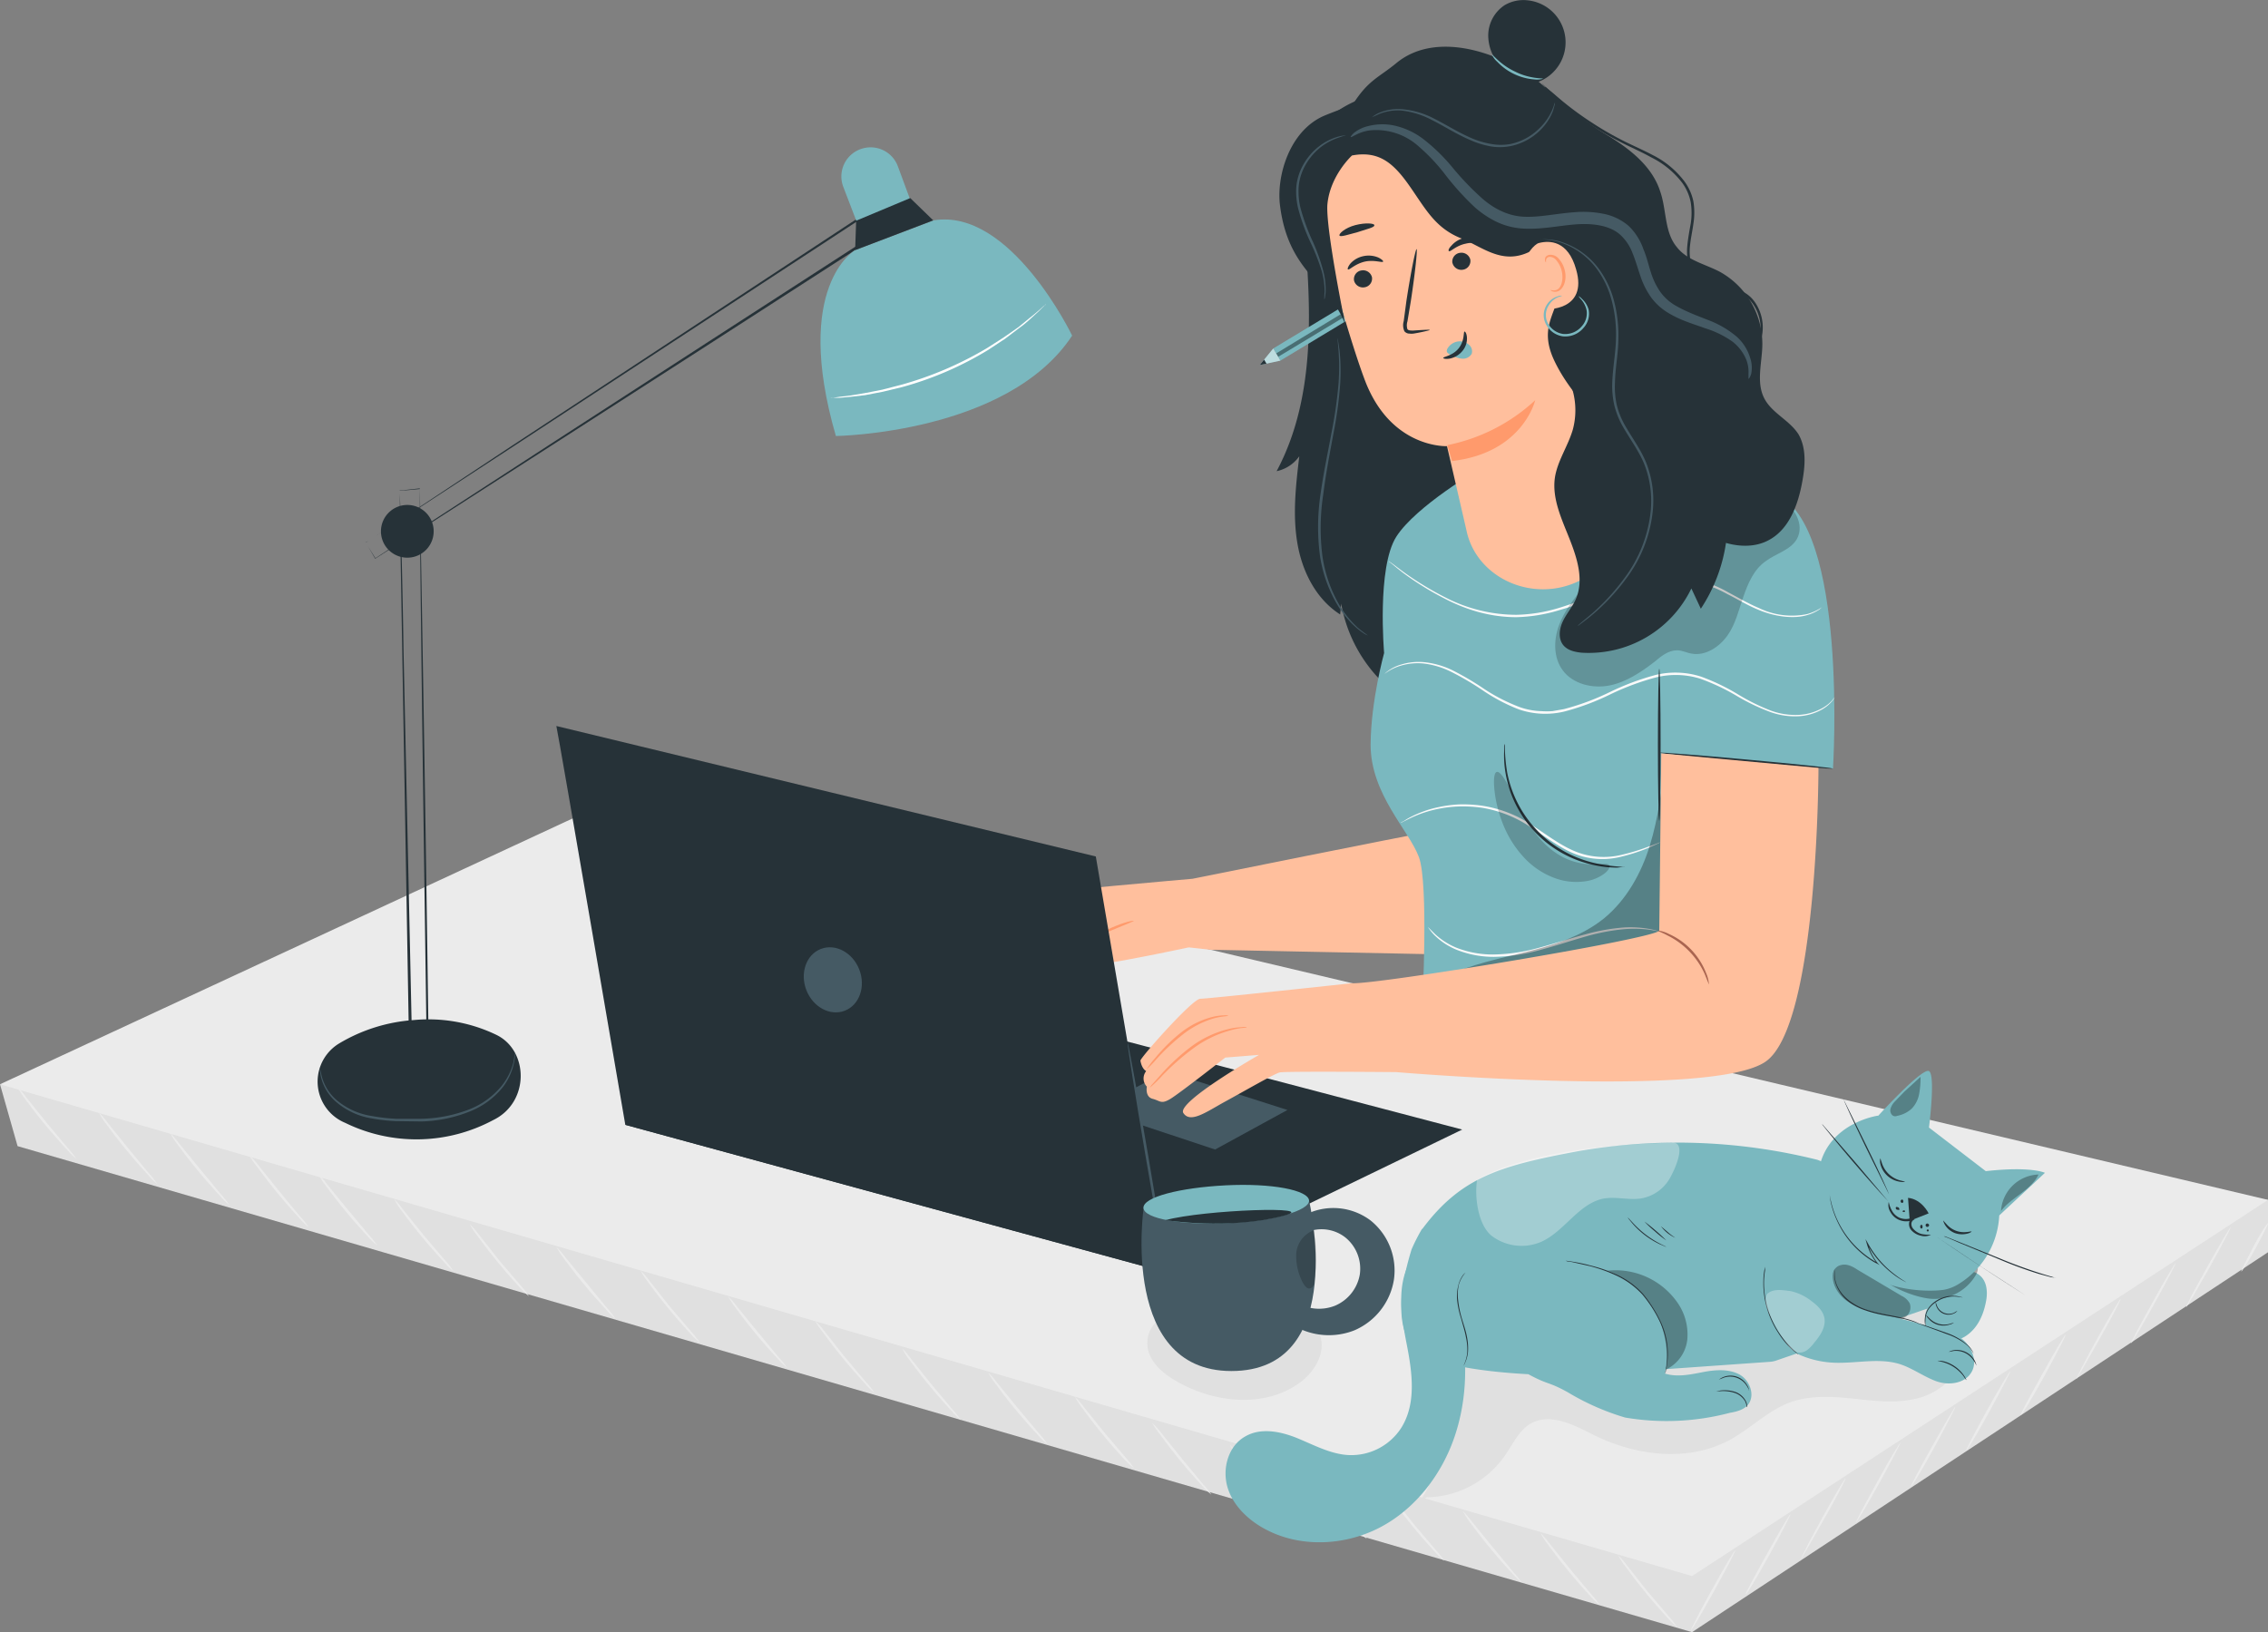 <svg xmlns="http://www.w3.org/2000/svg" width="671" height="482.9"><rect width="100%" height="100%" fill="#808080" stroke="none"/><defs><style>.a{fill:#e0e0e0}.b{fill:#ebebeb}.c{fill:#263238}.d{fill:#7ab8bf}.e{fill:#455a64}.f{fill:#fff}.g{opacity:.3}.h{fill:#ffbf9d}.i{fill:#ff9a6c}.j{fill:#fafafa}.k{opacity:.2}.l{opacity:.4}</style></defs><g><g><g><path class="a" d="M0 320.8l5.2 18.3 495.4 143.8L671 370.5V355z"/></g><path class="b" d="M177.7 238.3L671 355 500.6 466.3 0 320.8z"/><g><path class="b" d="M513.4 458.6c.2.1-2.6 5.5-6.2 12s-6.7 11.8-6.9 11.7 2.6-5.5 6.2-12 6.7-11.8 7-11.7z"/></g><g><path class="b" d="M529.7 448c.2.1-2.6 5.5-6.2 12s-6.7 11.8-7 11.7 2.7-5.5 6.3-12 6.7-11.8 6.9-11.7z"/></g><g><path class="b" d="M546 437.4c.2.1-2.6 5.5-6.3 12s-6.7 11.8-6.8 11.7 2.6-5.5 6.2-12 6.7-11.8 6.9-11.7z"/></g><g><path class="b" d="M562.3 426.8c.1 0-2.7 5.5-6.3 12s-6.7 11.7-6.9 11.6 2.7-5.4 6.3-12 6.7-11.7 6.9-11.6z"/></g><g><path class="b" d="M578.5 416.2c.2 0-2.6 5.4-6.2 12s-6.7 11.7-6.9 11.6 2.6-5.4 6.3-12 6.7-11.7 6.8-11.6z"/></g><g><path class="b" d="M594.8 405.6c.2 0-2.6 5.4-6.2 12s-6.7 11.7-6.9 11.6 2.6-5.5 6.2-12 6.7-11.7 7-11.6z"/></g><g><path class="b" d="M611.1 395c.2 0-2.6 5.4-6.2 12s-6.7 11.7-7 11.6 2.7-5.5 6.3-12 6.7-11.8 6.9-11.7z"/></g><g><path class="b" d="M627.4 384.3c.2.1-2.6 5.5-6.3 12s-6.7 11.8-6.8 11.7 2.6-5.5 6.2-12 6.7-11.8 6.9-11.7z"/></g><g><path class="b" d="M643.7 373.7c.1.1-2.7 5.5-6.3 12s-6.7 11.8-6.9 11.7 2.7-5.5 6.3-12 6.7-11.8 6.9-11.7z"/></g><g><path class="b" d="M660 363c.1.2-2.7 5.6-6.3 12s-6.7 11.8-6.9 11.7 2.6-5.4 6.3-12 6.7-11.7 6.8-11.6z"/></g><g><path class="b" d="M671 362c.2 0-1.5 3.3-3.6 7.2s-4.1 7-4.3 7 1.5-3.4 3.6-7.4 4.1-7 4.3-6.9z"/></g><g><path class="b" d="M496.2 481.4a20.8 20.8 0 01-2.9-2.8 161.4 161.4 0 01-12.3-15 20.8 20.8 0 01-2.3-3.5 24 24 0 012.7 3.1l6 7.6 6.3 7.4a24 24 0 012.5 3.2z"/></g><g><path class="b" d="M473.3 474.9a20.9 20.9 0 01-3-2.9 160.9 160.9 0 01-12.3-15 20.9 20.9 0 01-2.2-3.4 24 24 0 012.6 3l6.1 7.6 6.3 7.5a24 24 0 012.5 3.2z"/></g><g><path class="b" d="M450.3 468.3a20.7 20.7 0 01-2.9-2.8 161.4 161.4 0 01-12.4-15 21 21 0 01-2.2-3.4 24 24 0 012.6 3l6.2 7.6 6.2 7.5a24 24 0 012.5 3.1z"/></g><g><path class="b" d="M427.3 461.8a21 21 0 01-2.9-2.8 160.8 160.8 0 01-12.3-15 20.7 20.7 0 01-2.3-3.4 24.1 24.1 0 012.7 3l6 7.6 6.3 7.4a24 24 0 012.5 3.2z"/></g><g><path class="b" d="M404.4 455.3a20.8 20.8 0 01-3-2.8 161.4 161.4 0 01-12.3-15 20.8 20.8 0 01-2.2-3.5 24 24 0 012.6 3.1l6.1 7.6 6.3 7.4a24.1 24.1 0 012.5 3.2z"/></g><g><path class="b" d="M381.4 448.8a20.8 20.8 0 01-2.9-2.9 160.3 160.3 0 01-12.4-15 20.8 20.8 0 01-2.2-3.4 24 24 0 012.6 3l6.2 7.6 6.2 7.5a24.1 24.1 0 012.5 3.2z"/></g><g><path class="b" d="M358.4 442.2a20.9 20.9 0 01-2.9-2.8 160.6 160.6 0 01-12.3-15 21 21 0 01-2.3-3.4 23.8 23.8 0 012.7 3l6.1 7.6 6.2 7.5a24 24 0 012.5 3.1z"/></g><g><path class="b" d="M335.5 434.4a20.9 20.9 0 01-3-2.8 160.9 160.9 0 01-12.3-15 20.7 20.7 0 01-2.2-3.4 24.2 24.2 0 012.6 3l6.1 7.6 6.3 7.4a24 24 0 012.5 3.2z"/></g><g><path class="b" d="M309.9 427.3a20.9 20.9 0 01-2.9-2.8 160.9 160.9 0 01-12.4-15 21 21 0 01-2.2-3.4 24 24 0 012.6 3l6.2 7.6 6.2 7.4a23.9 23.9 0 012.5 3.2z"/></g><g><path class="b" d="M284.3 420.2a20.6 20.6 0 01-2.8-2.8 161.4 161.4 0 01-12.4-15 20.8 20.8 0 01-2.2-3.5 24 24 0 012.6 3.1l6.1 7.6 6.2 7.4a24.2 24.2 0 012.5 3.2z"/></g><g><path class="b" d="M258.6 412a20.8 20.8 0 01-2.9-2.9 160.8 160.8 0 01-12.3-15 20.8 20.8 0 01-2.3-3.4 24.2 24.2 0 012.7 3l6 7.6 6.3 7.5a24.3 24.3 0 012.5 3.1z"/></g><g><path class="b" d="M232.9 404.7a21 21 0 01-2.9-2.8 161.4 161.4 0 01-12.4-15 20.8 20.8 0 01-2.2-3.4 24.1 24.1 0 012.6 3l6.2 7.6 6.2 7.5a23.9 23.9 0 012.5 3.1z"/></g><g><path class="b" d="M207 397.2a20.9 20.9 0 01-2.9-2.8 160.9 160.9 0 01-12.3-15 20.9 20.9 0 01-2.3-3.5 24 24 0 012.7 3.1l6 7.6 6.3 7.4a24 24 0 012.5 3.2z"/></g><g><path class="b" d="M182 390.2a20.8 20.8 0 01-2.8-2.9 160.8 160.8 0 01-12.4-15 20.8 20.8 0 01-2.2-3.4 24 24 0 012.6 3 13569.2 13569.2 0 0012.4 15.1 24 24 0 012.5 3.2z"/></g><g><path class="b" d="M156.5 383.5a20.8 20.8 0 01-2.9-2.8 160.3 160.3 0 01-12.3-15 20.7 20.7 0 01-2.3-3.5 24.1 24.1 0 012.7 3.1l6 7.6 6.3 7.4a24.2 24.2 0 012.5 3.2z"/></g><g><path class="b" d="M134 376a20.8 20.8 0 01-2.8-2.8 160.8 160.8 0 01-12.4-15 20.8 20.8 0 01-2.2-3.5 24.1 24.1 0 012.6 3.1l6.1 7.6 6.3 7.4a24 24 0 012.5 3.2z"/></g><g><path class="b" d="M111.6 368.5a20.7 20.7 0 01-2.9-2.8 160.8 160.8 0 01-12.4-15 20.8 20.8 0 01-2.2-3.5 24 24 0 012.6 3.1l6.2 7.6 6.2 7.4a24 24 0 012.5 3.2z"/></g><g><path class="b" d="M91.2 363a20.9 20.9 0 01-2.9-2.9 161.4 161.4 0 01-12.3-15 21 21 0 01-2.3-3.4 23.8 23.8 0 012.7 3l6.1 7.6 6.2 7.5a24 24 0 012.5 3.1z"/></g><g><path class="b" d="M67.9 356.6a20.7 20.7 0 01-2.9-2.9 161.4 161.4 0 01-12.4-15 20.8 20.8 0 01-2.2-3.4 24.2 24.2 0 012.6 3l6.2 7.6 6.2 7.5a24 24 0 012.5 3.2z"/></g><g><path class="b" d="M46.6 350.4a20.9 20.9 0 01-2.8-2.8 161.4 161.4 0 01-12.4-15.1 20.7 20.7 0 01-2.2-3.4 24 24 0 012.6 3l6.1 7.6 6.2 7.5a24 24 0 012.5 3.2z"/></g><g><path class="b" d="M22.6 342.9a20.9 20.9 0 01-2.8-2.8 160.9 160.9 0 01-12.4-15 20.8 20.8 0 01-2.2-3.5 24 24 0 012.6 3.1l6.1 7.6 6.2 7.4a24 24 0 012.5 3.2z"/></g></g><g><g><path class="c" d="M102.1 332.2a13.2 13.2 0 01-1.9-23.4 49.6 49.6 0 0122.2-7 46.2 46.2 0 0124.5 4.4c9.6 4.7 9.8 20-1 25.2a48 48 0 01-43.8.8z"/></g><g><path class="c" d="M118.2 145h1.4l4.5-.5h.1a31880.1 31880.1 0 012.6 163.2v.3h-.3l-5 .5h-.5v-.4L119 192.5l-.6-34.8-.1-9.4V146v-.8.8a2750.5 2750.5 0 011.1 46.8l2.5 115.4-.4-.4 5-.4-.3.4v-.5c-1.1-78.4-2-144.4-2-162.6l-4.5.4h-1.4z"/></g><g><path class="c" d="M108.3 160.5l.7-.5 2.3-1.5 8.6-5.7 32-21.2 106.7-70.2.3-.2.2.3 3.2 5.2.4.6.2.3-.3.2C188.9 115.4 127 155 111 165.3l-2.1-3.6-.7-1.2.7 1.2 2.2 3.5h-.1c15.8-10.5 77.4-50.4 151-98v.5l-.4-.6-3.2-5.2.5.1-106.6 69.8-32.2 21-8.8 5.7-2.3 1.5-.8.5z"/></g><g><path class="c" d="M128.3 156.9a7.8 7.8 0 11-8-7.5 7.8 7.8 0 018 7.5z"/></g><g><path class="d" d="M253 74s-18.6 10.5-5.7 55c0 0 50.8-.7 69.9-29.7 0 0-18.2-37.9-41-34.1z"/></g><g><path class="d" d="M253.6 66l-4.1-10.7a8.6 8.6 0 015.8-11.4 8.6 8.6 0 0110.3 5.2L270 61z"/></g><g><path class="c" d="M253 74l.3-8.7 16-6.7 6.8 6.6z"/></g><g><path class="e" d="M152.4 311.3a3 3 0 010 .8 15.3 15.3 0 01-.3 2.2 18 18 0 01-3.3 7.3 23.6 23.6 0 01-9.7 7.2 41.3 41.3 0 01-14.4 3l-7.6-.1a51.4 51.4 0 01-7.1-.8 21.2 21.2 0 01-10.9-5.2 14 14 0 01-4.1-6.9 10.4 10.4 0 01-.3-2.2 3.1 3.1 0 010-.8 22.3 22.3 0 00.6 3 14.1 14.1 0 004.2 6.6 21 21 0 0010.6 4.8 52.3 52.3 0 007 .8h7.6a41.6 41.6 0 0014.2-2.8 23.6 23.6 0 009.5-6.9 18.6 18.6 0 003.5-7l.5-3z"/></g><g><path class="f" d="M309.3 90a2.7 2.7 0 01-.5.6l-1.5 1.5-2.4 2.2c-1 .9-2 1.8-3.3 2.7l-4.2 3.2-5 3.3a98.8 98.8 0 01-25.4 11l-5.8 1.4-5.2 1-4.3.5-3.3.3h-2a2.7 2.7 0 01-.7 0 2.7 2.7 0 01.7 0l2-.3 3.3-.4 4.2-.7 5.1-1 5.8-1.5A104.3 104.3 0 00292 103l5-3.2 4.3-3 3.3-2.7a55.5 55.5 0 004.1-3.5 2.8 2.8 0 01.6-.4z"/></g></g><g><g><path class="a" d="M422.1 443a28.7 28.7 0 0023.1-12.3c2.4-3.4 4.2-7.6 7.8-9.6 6-3.2 13 .7 19 3.7 12.4 6 27.6 7.8 39.8 1.2 6.2-3.4 11.4-8.8 18.1-11.2 6.1-2.1 12.8-1.6 19.3-.9s13 1.4 19.2-.5 11.9-7.2 12-13.7c.2-6-4.5-11.2-10-13.6s-11.6-2.5-17.6-2.2c-33.3 1.6-66 12-99.3 10.6-6.5-.3-13.6-.9-19 2.6-7.2 4.6-8.8 14.3-9 22.8s-.2 17.9-5.7 24.4"/></g><g><path class="d" d="M420.7 363.6a54.8 54.8 0 00-3.1 6.1c-1.3 4.4-6.1 20 0 28.3 7 9.2 46 9 49 8.9h.5l56.7-4a7 7 0 001.8-.4l48.6-16.7a6.9 6.9 0 003-2.1 7 7 0 00-.9-9.8L540 344.4a6.9 6.9 0 00-2.5-1.3 171 171 0 00-70.6-2.5c-23 4.3-34.6 7.6-46.1 23z"/></g><g><path class="d" d="M572.3 384.7a6.7 6.7 0 00-1.7 9.1c2.2 3.3 7.3 3.8 10.8 1.6s5.3-6 6.1-10c.6-2.7.5-6-1.6-7.9-1.4-1.3-3.4-1.7-5.3-2a126.5 126.5 0 00-16.4-1"/></g><g class="g"><path d="M554.8 376c3.8 1.4 11.8 4 15.9 4s8.2-1 10.8-4.2a6.6 6.6 0 011.4-1.5 1.6 1.6 0 011.9 0c.6.7.3 1.7 0 2.5a14.3 14.3 0 01-12.2 7.5c-5 .2-15.3-3.9-17.8-8.2"/></g><g><path class="d" d="M555.5 330.1s-23 3.3-16.6 28.3 31.7 23.9 36.2 23.2a12.4 12.4 0 004.2-1.6 25.2 25.2 0 0012.1-19.2l.1-1.2L605 347s-3.9-2-17.5-.5l-16.8-12.9s2-15.6 0-16.7-15 13.2-15 13.2z"/></g><g><path class="d" d="M417.2 373.2c-4.1 7.3-2.6 16.4-1 24.6s2.9 17.4-1.6 24.6a17.6 17.6 0 01-15.7 8.1c-5.3-.3-10.2-3-15.1-5s-10.8-3.2-15.4-.5c-5 2.8-6.8 9.4-5.3 14.8s6 9.8 11 12.5c10.4 5.7 23.7 5.1 34.2-.4s18.3-15.7 22.1-27 3.9-23.6 1.3-35.2"/></g><g><path class="c" d="M564.5 354.4l.5 6.8 5.6-2.2s-2-4.2-6.1-4.6z"/></g><g class="g"><path d="M492.2 405.5a11.2 11.2 0 007-9.2A16.5 16.5 0 00496 385a22.3 22.3 0 00-24.2-8.3c-1.6.5-3.4 1.4-3.8 3.1a4 4 0 001.4 3.7 15.2 15.2 0 003.6 2 33.2 33.2 0 0117.5 22.3"/></g><g><path class="d" d="M461.6 374.6a27 27 0 0131 31.8c3.6 1.1 7.4.3 11-.4s7.6-1.1 10.9.6 5 6.6 2.4 9.3c-1.3 1.3-3.3 1.8-5.1 2.1a73.2 73.2 0 01-31 1.4 73 73 0 01-17-7.5c-6-3.3-5.5-2-11.6-5.3"/></g><g class="g"><path d="M559.7 389.8l-5.6-1.3a27.8 27.8 0 01-7.5-2.6 9.4 9.4 0 01-4.8-6.2c-.4-2.2.7-4.9 2.8-5.4 1.8-.5 3.5.4 5 1.4l13 7.7a5.4 5.4 0 012.4 2.2 3.5 3.5 0 01-1.2 4 7 7 0 01-4.2 1.1"/></g><g><path class="d" d="M518.7 382.7a21 21 0 008.5 15.2 28.6 28.6 0 0017 5.3c6 0 12.1-1.4 17.9.4 3.7 1.2 6.9 3.6 10.6 5s8.5.8 10.5-2.5c1.9-3 .4-7.2-2.3-9.6s-6.3-3.3-9.8-4.1l-15.8-4c-3.3-.8-6.6-1.7-9.3-3.8s-4.5-5.6-3.5-8.8"/></g><g><path class="c" d="M571.3 365.3a4 4 0 01-3 .3 5.3 5.3 0 01-2.8-1.6 2.7 2.7 0 01-.7-2 2.1 2.1 0 011.3-1.9l.3.7-.5.2a5.5 5.5 0 01-4.1-.1 5.2 5.2 0 01-2.5-2.3 3.8 3.8 0 01-.5-3 8.4 8.4 0 001 2.7 4.8 4.8 0 002.2 2 5 5 0 003.7 0l.4-.1.3.6a1.4 1.4 0 00-.9 1.3 2.1 2.1 0 00.5 1.4 5 5 0 002.5 1.6 11.9 11.9 0 002.8.2z"/></g><g><path class="c" d="M583.3 364.4s-.4.4-1.3.6a6.4 6.4 0 01-3.7-.2 6 6 0 01-2.8-2.3c-.5-.8-.6-1.4-.6-1.4l1 1.1a6.9 6.9 0 002.7 1.9c2.5 1 4.7 0 4.7.3z"/></g><g><path class="c" d="M539.2 332.7L549 344l9.7 11.5a435.4 435.4 0 01-19.6-22.8z"/></g><g><path class="c" d="M545.4 325.2l6.9 14c3.8 7.7 6.7 14.2 6.6 14.2l-6.9-14c-3.8-7.8-6.7-14.2-6.6-14.2z"/></g><g><path class="c" d="M516.8 416.3a6.2 6.2 0 00-.5-1.7 5.7 5.7 0 00-3.1-2.5 11 11 0 00-4.2-.5 16.2 16.2 0 01-1.7.1 1.5 1.5 0 01.4 0l1.3-.3a10.1 10.1 0 014.3.4 5.6 5.6 0 013.2 2.7 3.7 3.7 0 01.4 1.3 1.2 1.2 0 010 .5z"/></g><g><path class="c" d="M517.5 411.4s-.2-.6-.8-1.5a5.8 5.8 0 00-6.7-2.3l-1.5.6.3-.2a4.9 4.9 0 011.1-.6 5.7 5.7 0 017 2.4 5 5 0 01.5 1.1 1.1 1.1 0 010 .5z"/></g><g><path class="c" d="M433.6 376.5a9.3 9.3 0 00-2 3.6 13.2 13.2 0 00-.2 4.6 29.3 29.3 0 001.1 5.4c.6 2 1.2 3.7 1.5 5.4a16.7 16.7 0 01.3 4.6 10.1 10.1 0 01-.8 3 5.4 5.4 0 01-.5 1l.4-1a10.9 10.9 0 00.7-3 17.2 17.2 0 00-.4-4.5c-.3-1.7-.9-3.5-1.4-5.4a28.3 28.3 0 01-1.2-5.5 13 13 0 01.4-4.6 8.6 8.6 0 011.3-2.8 4.9 4.9 0 01.8-.8z"/></g><g><path class="c" d="M522.2 374.8a1.1 1.1 0 010 .3v.8a24 24 0 00-.3 3.1 27.2 27.2 0 00.3 4.6 27.7 27.7 0 004 10.5 27.3 27.3 0 002.8 3.6 24.3 24.3 0 002.2 2.2l.6.6c.2 0 .2.2.2.2a20 20 0 01-3.2-2.8 25.6 25.6 0 01-2.8-3.7 27 27 0 01-4-10.6 25.8 25.8 0 01-.3-4.6 20 20 0 01.5-4.2z"/></g><g><path class="c" d="M567.7 391.6l-1.2-.4a30.2 30.2 0 00-3.4-1c-2.8-.7-7-1-11.2-2.5a16.4 16.4 0 01-5.6-3.1 11.2 11.2 0 01-3-4.3 8.3 8.3 0 01-.6-3.4 5 5 0 01.2-1.3 8.7 8.7 0 00.6 4.7 11.2 11.2 0 003 4 16.5 16.5 0 005.5 3.1c4.2 1.4 8.3 1.8 11.2 2.6a25.6 25.6 0 013.3 1 9.8 9.8 0 011.2.6z"/></g><g><path class="c" d="M581.7 408.3l-.9-1.3a11.5 11.5 0 00-6-4l-1.6-.4a1.2 1.2 0 01.4 0 7.2 7.2 0 011.2.1 10.4 10.4 0 016.2 4.2 7.1 7.1 0 01.6 1c.1.2.2.3.1.4z"/></g><g><path class="c" d="M584.7 404s-.2-.6-.7-1.3a6.2 6.2 0 00-6-3l-1.5.3.4-.2a5.2 5.2 0 011-.3 6 6 0 016.3 3 5.2 5.2 0 01.4 1 1 1 0 01.1.5z"/></g><g><path class="c" d="M580.7 383.9a16 16 0 00-2.4-.3 9.4 9.4 0 00-5.6 1.7 7.6 7.6 0 00-2.2 2.2 5.9 5.9 0 00-.8 2.5 12.4 12.4 0 000 2.5 5.7 5.7 0 01-.2-2.5 5.9 5.9 0 01.8-2.6 7.7 7.7 0 012.3-2.4 9.2 9.2 0 015.7-1.6 7.9 7.9 0 011.8.3 2.3 2.3 0 01.6.2z"/></g><g><path class="c" d="M579.1 387.8a2.3 2.3 0 01-1 .8 3.8 3.8 0 01-5.2-2.1 2.3 2.3 0 01-.2-1.3 12 12 0 00.4 1.2 3.8 3.8 0 005 2l1-.6z"/></g><g><path class="c" d="M578.1 391.3a3.2 3.2 0 01-1.3.6 5.8 5.8 0 01-6.2-1.7 3.2 3.2 0 01-.8-1.2l1 1a6.1 6.1 0 006 1.7l1.3-.4z"/></g><g><path class="c" d="M583.9 400.5a10 10 0 00-1.7-2.3 19.2 19.2 0 00-6-3.4l-6.5-2.4-2-.7a4 4 0 01-.7-.3 3.8 3.8 0 01.7.2l2 .6 6.6 2.3a18 18 0 016 3.6 7 7 0 011.3 1.7 3.8 3.8 0 01.3.7z"/></g><g><path class="c" d="M564 379.4a22.1 22.1 0 01-4-2.5 28.5 28.5 0 01-7.8-9.2l.3-.1a16.4 16.4 0 003 6.1l.6.6-.7-.4-.8-.4a27.4 27.4 0 01-11.4-13 25.7 25.7 0 01-1.6-5l-.3-2 .1.5.3 1.4a27.8 27.8 0 0013 17.8l.8.5-.1.2a16.6 16.6 0 01-3.2-6.3l-.3-1 .6 1a29 29 0 007.6 9.1 30.6 30.6 0 002.8 2l.8.5a1.6 1.6 0 01.3.2z"/></g><g><path class="c" d="M493 368.9a2.2 2.2 0 01-.6-.2l-1.4-.6a24.6 24.6 0 01-8.1-6.2l-1-1.2a2.2 2.2 0 01-.3-.5l1.4 1.5a29 29 0 008 6.2l2 1z"/></g><g><path class="c" d="M493 367a31.3 31.3 0 01-3.4-2.7 32 32 0 01-3.1-2.9 62.5 62.5 0 016.5 5.6z"/></g><g><path class="c" d="M495.6 366.2a10.6 10.6 0 01-4.2-3.4l2.1 1.8c1.1 1 2.2 1.6 2.1 1.6z"/></g><g class="g"><path class="f" d="M494.7 338c4.2 0 1.3 7-.5 10.3a12.2 12.2 0 01-8.8 6.3c-3.6.5-7.3-.6-10.9 0-7.4 1.4-11.6 9.7-18.5 12.8a14.7 14.7 0 01-14.6-1.7c-4.1-3.2-5.2-11.5-4.4-16.6 0 0 14-10.1 57.7-11z"/></g><g class="g"><path class="f" d="M523 382.7c1.7-1.5 4.5-1 6.8-.7a15.2 15.2 0 016.2 3c1.8 1.3 3.5 3 3.8 5.2.3 2.6-1.3 5-3 7a11 11 0 01-2.1 2.2 3.7 3.7 0 01-3 .7 5.3 5.3 0 01-2.7-2.1 46.8 46.8 0 01-5.4-9c-1-2-1.8-4.4-.7-6.3"/></g><g><path class="c" d="M492.7 406.4v-.5l.3-1.5a24.7 24.7 0 00.2-5.4 23.7 23.7 0 00-2-7.7 38.6 38.6 0 00-5.3-8.3 24.5 24.5 0 00-7.9-5.7 45.4 45.4 0 00-7.6-2.7l-5.3-1.2-1.4-.2-.5-.2a50.4 50.4 0 017.3 1.4 44.2 44.2 0 017.6 2.6 24.4 24.4 0 018 5.8 38.1 38.1 0 015.3 8.4 22.3 22.3 0 011.7 13.2l-.4 2z"/></g><g><path class="c" d="M563.6 349.6c0 .1-.7.2-1.7 0a7 7 0 01-5.6-5.3c-.2-1 0-1.6 0-1.6l.5 1.5a7.8 7.8 0 005.2 5l1.6.4z"/></g><g><path class="c" d="M568.5 363.5c-.2 0-.4-.2-.4-.5s0-.5.3-.6.4.2.4.5 0 .5-.3.6z"/></g><g><path class="c" d="M570.6 362.8a.5.5 0 110-.6.4.4 0 010 .6z"/></g><g><path class="c" d="M570.5 364.3a.3.3 0 110-.5.3.3 0 010 .5z"/></g><g><path class="c" d="M561.9 358l-.7-.1c-.3-.1-.4-.5-.3-.7s.4-.1.7 0 .4.6.3.7z"/></g><g><path class="c" d="M562.8 355.9a.5.5 0 010-1c.1 0 .3.2.3.5a.4.4 0 01-.3.5z"/></g><g><path class="c" d="M563.2 358.6c-.2 0-.4-.2-.3-.3s.2-.2.4-.2.3.1.3.3-.2.2-.4.2z"/></g><g><path class="c" d="M599.2 383.2l-13-8.4-13-8.7a847 847 0 0026 17.1z"/></g><g><path class="c" d="M608.3 378a1.8 1.8 0 01-.4 0l-1-.1-3.7-1a122.3 122.3 0 01-11.7-4.3l-11.6-4.8-3.5-1.5-1-.4a1.6 1.6 0 01-.3-.1 1.8 1.8 0 01.4 0l1 .4 3.5 1.4 11.6 4.7a143.5 143.5 0 0015.3 5.4l1 .3a1.6 1.6 0 01.4 0z"/></g><g class="g"><path d="M560.9 330.2a8.7 8.7 0 004.7-2.2 8.4 8.4 0 002.2-4.4 25.1 25.1 0 00.4-5l-4.8 4.4-2.9 3a5.2 5.2 0 00-1.1 1.8 2 2 0 00.3 2 1.3 1.3 0 002 0"/></g><g class="g"><path d="M592 358.5a11.5 11.5 0 0111.1-11c-2.2 4.7-8 6.7-11.1 10.8"/></g></g><g><g><path class="h" d="M442.5 282.7l-22.7-36c-1 0-67 13.3-67 13.3s-46.1 4-47.3 4.7-15.1 26.8-15.1 26.8c9.3 1.5 13-10.5 13-10.5l9.3-5.3 11.4 1.4c-3.2 1.4-6 3-6.8 4-2.5 3-3.8 8.8-2.3 9s4.3-4.1 11.4-5 25.3-4.8 25.3-4.8l6.5.7z"/><g><path class="i" d="M335.5 272.4c0 .2-3 1.3-6.5 2.8s-6.3 3-6.4 2.7c-.1-.1 2.6-1.8 6.2-3.4s6.6-2.3 6.7-2z"/></g></g><g><path class="c" d="M385.6 64c2.2 25.5 4.2 52.7-7.9 75.4a11 11 0 006.7-4.4c-1 8.5-2 17-.6 25.5s5.5 16.7 12.7 21.3l.3-3.2a43 43 0 0036.8 35.2c7.8.9 16.8-1.1 21-7.8 3.1-5.1 2.7-11.6 2.2-17.5L447 72c-.9-10.9-2-22.3-8.2-31.2a31 31 0 00-56.1 12.5"/></g><g><path class="d" d="M437.7 138.8s-18.8 10.9-24.6 20-3.6 34.4-3.6 34.4-3.9 14-4 27.1c0 14.7 11.4 25.4 14.3 33.3s1 43.8 1 43.8L528 300v-73.9l14.3 1.3s4.6-72.1-17-81.2S478 128 478 128z"/><g><path class="j" d="M542.8 206.3a6.7 6.7 0 01-.8 1.2 11.4 11.4 0 01-3.3 2.6 15.9 15.9 0 01-6.4 1.8 21.4 21.4 0 01-8.7-1.3 60.4 60.4 0 01-9.6-4.6 62.3 62.3 0 00-11-5.2 24.3 24.3 0 00-13-.4 76.1 76.1 0 00-13.5 5 73 73 0 01-13.6 5.1 24.2 24.2 0 01-13.5-.6 53 53 0 01-10.8-5.7 84.3 84.3 0 00-9.2-5.4 24.8 24.8 0 00-8.3-2.5 17.6 17.6 0 00-6.5.6 14.9 14.9 0 00-5 2.5 7.3 7.3 0 011.2-1 12.6 12.6 0 013.8-1.8 17.5 17.5 0 016.6-.7 25 25 0 018.5 2.4 82.8 82.8 0 019.2 5.4 53 53 0 0010.7 5.5 20.8 20.8 0 006.4 1.2 22.6 22.6 0 003.3 0l3.4-.6a73.1 73.1 0 0013.5-5 75.9 75.9 0 0113.6-5.1 24.9 24.9 0 0113.5.5 62.1 62.1 0 0111 5.3 60.8 60.8 0 009.5 4.7 21.2 21.2 0 008.5 1.3 15.8 15.8 0 006.3-1.7 12 12 0 003.3-2.4c.6-.7.9-1.2 1-1.1z"/></g><g><path class="j" d="M539.4 179.4l-.3.2-.8.7a12.5 12.5 0 01-3.7 1.7c-3.3 1-8.7.8-14.4-1.6-3-1.2-5.9-3-9.1-4.6a37.4 37.4 0 00-10.8-4 34.9 34.9 0 00-12.7.3 84.1 84.1 0 00-13.2 3.9c-4.4 1.6-8.8 3.3-13 4.5a46.7 46.7 0 01-12.8 2.1c-8.4 0-15.6-2.6-21-5.4a86 86 0 01-12.6-7.8 103 103 0 01-3.1-2.5l-.8-.6a1.4 1.4 0 01-.3-.3 1.3 1.3 0 01.3.2l.9.6 3.2 2.4a93 93 0 0012.5 7.6 46 46 0 0020.9 5.1 46.4 46.4 0 0012.5-2c4.3-1.3 8.6-3 13-4.6a83.7 83.7 0 0113.4-3.9 35.4 35.4 0 0112.9-.3 37.7 37.7 0 0111 4.2c3.2 1.7 6.1 3.4 9 4.6a22.4 22.4 0 0014.2 1.8 14.5 14.5 0 004.8-2.3z"/></g><g><path class="j" d="M491.2 249.2a3.6 3.6 0 01-.7.4l-2.2 1a53 53 0 01-8.4 2.8 22.6 22.6 0 01-13-.4c-4.7-1.6-9-5-13.8-8.1a36.1 36.1 0 00-14.6-5.9 40.4 40.4 0 00-6.9-.4 38.4 38.4 0 00-6 .7 34.8 34.8 0 00-8.2 2.7c-1.9.9-2.9 1.5-3 1.4a3.5 3.5 0 01.8-.4 20.7 20.7 0 012-1.2 32.4 32.4 0 018.4-3 37.4 37.4 0 016-.8 40 40 0 017 .4 36.2 36.2 0 0114.9 5.9c4.7 3.1 9 6.4 13.6 8a22.4 22.4 0 0012.7.6 60.9 60.9 0 008.4-2.6l2.2-.8a3.8 3.8 0 01.8-.3z"/></g><g><path class="j" d="M491 275.6l-2.8-.5a35.1 35.1 0 00-7.6-.2 61.8 61.8 0 00-11.2 2.1c-4.2 1.2-8.7 2.7-13.5 4a52.6 52.6 0 01-13.9 2.1 29.3 29.3 0 01-11.3-2.2 20.2 20.2 0 01-6.4-4.3 14.3 14.3 0 01-1.4-1.7 2.7 2.7 0 01-.4-.6l2 2a21.2 21.2 0 006.4 4.1 29.6 29.6 0 0011.1 2 53.5 53.5 0 0013.7-2.1c4.8-1.3 9.3-2.8 13.5-3.9a58.7 58.7 0 0111.3-2 32 32 0 017.8.5 19.9 19.9 0 012 .5 2.8 2.8 0 01.7.2z"/></g><g><path class="c" d="M490.9 242.9c-.2 0-.4-10.1-.4-22.6s.2-22.5.4-22.5.4 10 .4 22.5-.2 22.6-.4 22.6z"/></g><g><path class="c" d="M480.8 256.5a1.8 1.8 0 01-.6 0l-1.7.2a31 31 0 01-6.1-.6 33.6 33.6 0 01-27-27.5 30.9 30.9 0 01-.4-6.2v-1.7a1.8 1.8 0 01.2-.6 52.5 52.5 0 00.7 8.4 34.1 34.1 0 0026.6 27 52.4 52.4 0 008.3 1z"/></g><g class="g"><path d="M424.1 290.8c15.6-9.3 36.5-7.7 50.6-19.2 6.6-5.5 10.9-13.3 13.4-21.4s3.6-16.7 4.5-25.2l2.7 47.3c.2 3.2.2 6.8-1.8 9.2-1.8 2.1-4.7 2.8-7.4 3.4l-34.1 7.6c-9.3 2-19.2 4-28 .7"/></g><g class="k"><path d="M468.7 173.4c-2.9 3.6-5.9 7.3-7.5 11.7s-1.6 9.6 1.2 13.3c3 4 8.8 5.4 13.8 4.4s9.4-4 13.3-7c2-1.7 4.1-3.4 6.7-3.4 1.5 0 2.9.8 4.4 1 4 .7 8.1-2 10.5-5.4s3.3-7.5 4.7-11.5 3.1-8 6.5-10.4c3-2.3 7.4-3.3 9.3-6.6 2.4-4.2-.7-9.9-5.2-11.8s-9.5-1.3-14.3-.6"/></g><g class="k"><path d="M476.1 256c.3.4 0 1.2-1.1 2.2a12 12 0 01-5.7 2.5 18.4 18.4 0 01-9.3-.9 23.4 23.4 0 01-9.3-6.3 31.5 31.5 0 01-5.8-9.1 40 40 0 01-2.4-8.1c-.8-4.7-.6-7.6.3-7.9 1-.3 2.6 2.2 4.6 6.3 2 4 4.5 9.4 8.7 14a23 23 0 006.5 5 19.5 19.5 0 006.4 1.9c4 .4 6.6-.5 7.1.4z"/></g><g><path class="c" d="M542.3 227.4c0 .2-11.5-.7-25.7-2s-25.7-2.5-25.7-2.7 11.5.7 25.7 2 25.7 2.5 25.7 2.7z"/></g></g><g><g><path class="c" d="M457.2 25.7c6.3 5.5 11.2 10 18 14.1s13.6 9.3 16 16.9c1.9 5.5 1.2 12 4.9 16.4 3 3.9 8.3 5 12.7 7.3a24.4 24.4 0 0112.6 21.3c0 5.5-2 11.5.7 16.4 2.3 4.2 7.4 6.3 10 10.4 2.3 4 2 9 1.2 13.5-1.2 7-3.8 14.5-10 17.8-4.2 2.3-9.5 2-14 .4s-8.2-4.8-11.6-8.2a67.4 67.4 0 01-14.8-23c-4-10.4-5.3-21.4-7.2-32.3a311.3 311.3 0 00-16.3-58.2c-1.7-4.6-5-8.7-2.2-12.8"/></g><g><path class="c" d="M509.6 112.9a10.2 10.2 0 011.1-.7 32.4 32.4 0 003-2.2 23 23 0 004.1-4.2 15.4 15.4 0 003-7.1 12.7 12.7 0 00-2.2-8.8 9.1 9.1 0 00-4-3.2 17 17 0 00-5.4-.9 12 12 0 01-5.8-1.5 9 9 0 01-3.6-5.1 17.2 17.2 0 01-.6-6.5c.2-2.1.6-4.3 1-6.5a20 20 0 000-6.4 14.6 14.6 0 00-2.5-5.7 26.1 26.1 0 00-9.1-7.5c-3.4-1.9-6.8-3.3-9.8-4.9a89.1 89.1 0 01-8.2-4.8 86 86 0 01-10.9-8.6l-2.7-2.6-.6-.7a1.2 1.2 0 01-.2-.3 1.2 1.2 0 01.2.2l.7.7L460 28a94.1 94.1 0 0011 8.3 92.4 92.4 0 008.2 4.8c3 1.6 6.4 3 9.8 4.8a26.7 26.7 0 019.3 7.7 15.3 15.3 0 012.7 6 20.6 20.6 0 010 6.6c-.3 2.2-.8 4.4-1 6.5a16.5 16.5 0 00.5 6.2 8.3 8.3 0 003.4 4.7 11.4 11.4 0 005.5 1.4 17.5 17.5 0 015.6 1 9.7 9.7 0 014.2 3.4 13.2 13.2 0 012.2 9.3 15.7 15.7 0 01-3.1 7.2 22.5 22.5 0 01-4.3 4.2 26.5 26.5 0 01-3 2l-1 .5a1.2 1.2 0 01-.3.2z"/></g><g><g><path class="d" d="M376.7 103.1l24.2-14.6a2.1 2.1 0 012.8.7 2.1 2.1 0 01-.7 2.9l-24.2 14.6z"/></g><g class="l"><path d="M403 92.1l-2.1-3.6a2.1 2.1 0 012.8.7 2.1 2.1 0 01-.7 2.9z"/></g><g class="l"><path d="M402.3 91l-24.2 14.6-.6-1 24.2-14.7z"/></g><g><path class="d" d="M378.8 106.7l-6.1 1.3 4-4.9z"/></g><g opacity=".5"><path class="f" d="M378.8 106.7l-6.1 1.3 4-4.9z"/></g><g><path class="c" d="M374.7 107.6l-.7-1.2-1.3 1.6z"/></g></g><g><g><path class="h" d="M415 34.5A34.2 34.2 0 00392.6 76c3.8 13.6 8.1 28.4 11.4 37 7.8 19.8 24.1 19 24.1 19s3 12.9 5.8 25.1c2.5 11.7 14.8 19.2 27.3 16.8 12.4-2.5 20.5-13.7 18.2-25.3L459 59.3a34.2 34.2 0 00-44-24.8z"/><g><g><path class="c" d="M400.6 83a2.7 2.7 0 003.1 2 2.6 2.6 0 002.2-3 2.7 2.7 0 00-3-2 2.6 2.6 0 00-2.3 3z"/></g><path class="c" d="M398.8 79.7c.4.3 2-1.6 5-2.3 2.7-.6 5.2.4 5.4 0 .1-.2-.4-.7-1.4-1.2a7.4 7.4 0 00-4.5-.4 7.1 7.1 0 00-3.8 2.2c-.7.9-.9 1.6-.7 1.7z"/></g><g><g><path class="c" d="M429.7 77.7a2.7 2.7 0 003.1 2.1 2.6 2.6 0 002.2-3 2.7 2.7 0 00-3-2 2.6 2.6 0 00-2.3 3z"/></g><path class="c" d="M428.7 74.3c.4.3 2-1.6 4.9-2.2 2.8-.7 5.2.3 5.5 0 0-.3-.4-.8-1.4-1.3a7.4 7.4 0 00-4.5-.4 7.1 7.1 0 00-3.8 2.3c-.8.8-1 1.5-.7 1.6z"/></g><g><path class="c" d="M423 97.6c-.1-.1-2 0-4.9.2-.7 0-1.4 0-1.7-.4a3.8 3.8 0 010-2.3l1-6c1.3-8.5 2-15.4 1.7-15.4s-1.7 6.8-3 15.3l-.8 6a4.3 4.3 0 00.2 3 1.9 1.9 0 001.5.7 5.1 5.1 0 001.2 0c3-.5 4.7-1 4.7-1z"/></g><g><path class="i" d="M428.2 131.7a53.6 53.6 0 0026-13.3s-3.6 15.6-24.6 18z"/></g><g><path class="c" d="M435.7 64c-.2.5-2.4.3-5.1.4-2.7.1-5 .6-5.2 0-.3-.4 1.9-2 5-2.2 3.2-.1 5.6 1.2 5.3 1.8z"/></g><g><path class="c" d="M406.6 66.7c0 .6-2.3 1.1-5 2-2.7.7-5 1.5-5.3 1-.3-.5 1.6-2.3 4.7-3.1s5.6-.5 5.6 0z"/></g></g><path class="c" d="M513 141s-11.3-12.2-10.4-26.3-3.5-23.2-11.3-26.5c-5.6-2.2-7.8-8-8.6-12.7a95 95 0 00-7-23.1A74.1 74.1 0 00455 24c-11.8-8.9-30.3-14.8-41.8-5.4-5.3 4.4-8.4 5-13.1 12.5 0 0-5.7 2-8.7 3.3-10 4.6-13.8 17.8-12.7 26.4 2.5 20 14.5 22.5 19.3 35.2 0 0-5.7-27.7-5.3-35.3C393.4 52 400 46 400 46c8-1.5 12.3 2.3 17 9s7.5 12.3 15 15.4c7.2 2.8 13.5 9.3 23.2 2.5 0 0 5 5.3 5.7 12.3s-6.1 10.7-1.1 21.4 14.3 18 15.3 22.2"/><g><g><path class="d" d="M428.1 103.4a4.3 4.3 0 013.5-2.4 4 4 0 013 1 2.5 2.5 0 01.8 2.7 3 3 0 01-3 1.4 9.1 9.1 0 01-3.4-1.2 2.6 2.6 0 01-.8-.6.8.8 0 01-.1-.8"/></g><path class="c" d="M433.3 98.1c-.4 0 .1 2.6-1.7 4.9s-4.6 2.5-4.6 2.9c0 .2.7.4 1.9.2a6.5 6.5 0 003.8-2.3 5.7 5.7 0 001.3-4c-.1-1.2-.5-1.7-.7-1.7z"/></g><g><path class="c" d="M459.7 105.9a22 22 0 015.6 21.3c-1.5 5-4.6 9.3-5.3 14.3-.8 6.1 2 12 4.3 17.8s4.4 12.3 1.9 18c-1 2.3-2.8 4.3-3.9 6.7s-1.3 5.4.5 7.2c1.3 1.3 3.2 1.7 5 1.9a33.7 33.7 0 0032.6-19l2.8 6a48 48 0 00-5.7-60"/></g><g><path class="h" d="M451.5 77c-.3-1.3 2.4-4.8 3.8-5.1 3.1-.8 8.6-.8 11 7.8 3.6 12.3-9 12-9.2 11.6 0-.3-4.6-9.4-5.6-14.2z"/><g><path class="i" d="M458.7 85.8l.7.1a2.2 2.2 0 001.6-.4c1.1-.9 1.6-3.2 1-5.5a7.3 7.3 0 00-1.4-2.8 2.6 2.6 0 00-2-1.2 1.1 1.1 0 00-1.2 1v.6s-.3-.1-.3-.7a1.4 1.4 0 01.2-.9 1.7 1.7 0 011.1-.6 3.1 3.1 0 012.8 1.2 7.5 7.5 0 011.7 3.2c.7 2.5 0 5.2-1.6 6.2a2.4 2.4 0 01-2 .2c-.5-.2-.6-.4-.6-.4z"/></g></g></g><g><path class="e" d="M517.3 112v-1.5a10 10 0 00-.7-4.2 13.2 13.2 0 00-4-5.2 28.4 28.4 0 00-8.2-4c-3.2-1.2-7-2.2-10.8-4.5a17.3 17.3 0 01-5.1-4.6 23.7 23.7 0 01-3.2-6.4c-.8-2.3-1.4-4.5-2.3-6.7a14 14 0 00-3.6-5.4c-3.2-2.9-8.4-3.5-13.4-3.1-5 .4-10.3 1.6-15.8 1.2a21.1 21.1 0 01-7.7-2.1 28.7 28.7 0 01-6.2-4.2 80.5 80.5 0 01-9-10 55.7 55.7 0 00-7.6-8 18.7 18.7 0 00-14.6-4.7 13 13 0 00-4 1.3c-1 .5-1.4.8-1.5.6 0 0 .2-.5 1-1.2a10.7 10.7 0 014.2-2 17 17 0 017.5-.2 22.1 22.1 0 019 4.2 54.3 54.3 0 018.3 8.1 84 84 0 008.9 9.3c3.3 2.9 7.4 5.1 12 5.4 4.7.3 9.7-.9 15.2-1.3a30.4 30.4 0 018.4.4 16.2 16.2 0 017.7 3.6 17.3 17.3 0 014.4 6.9c1 2.3 1.5 4.7 2.2 6.8a21 21 0 002.7 5.7 14.4 14.4 0 004.1 3.9c3.3 2 6.9 3.3 10.2 4.6a28.7 28.7 0 018.4 4.9 13.8 13.8 0 014 6.3 9 9 0 01.3 4.7c-.3 1-.7 1.5-.8 1.5z"/></g><g><path class="c" d="M444.4 20a13.3 13.3 0 01-4.1-9.6 10.8 10.8 0 014.9-8.9A11 11 0 01452 .1a12.5 12.5 0 11-10.6 20.8"/></g><g><path class="d" d="M456.5 23.3a6.3 6.3 0 01-2.5.2 16.8 16.8 0 01-11-5.2 6.3 6.3 0 01-1.6-2.1c.2-.2 2.5 3 6.9 5 4.3 2.2 8.3 1.9 8.2 2.1z"/></g><g><path class="e" d="M391.8 88.6a15.5 15.5 0 01.1-2.2 24 24 0 00-.8-6 62.9 62.9 0 00-3.3-8.5 58.2 58.2 0 01-3.8-10.5 21.6 21.6 0 01-.5-5.8 16 16 0 011.3-5.3 18 18 0 015.7-7.2 16.6 16.6 0 015.5-2.7 10 10 0 011.6-.3 1.8 1.8 0 01.6 0s-.8.1-2.1.6a17.7 17.7 0 00-5.3 2.8 18 18 0 00-5.4 7 15.5 15.5 0 00-1.2 5.1 21.3 21.3 0 00.5 5.7 61.1 61.1 0 003.8 10.4 57.5 57.5 0 013 8.5 21.7 21.7 0 01.7 6.2L392 88a1.7 1.7 0 01-.2.6z"/></g><g><path class="e" d="M404.7 188a4.6 4.6 0 01-.9-.4 20.5 20.5 0 01-2.2-1.6 28.7 28.7 0 01-6.3-7.7 40 40 0 01-4.8-14 65.6 65.6 0 01.2-18.2c.9-6.4 2.2-12.4 3.2-17.9a130.4 130.4 0 002.1-14.6 65 65 0 000-10l-.3-3.6a4.6 4.6 0 01.2 1l.4 2.6a58 58 0 01.2 10 122 122 0 01-2 14.7c-1 5.5-2.2 11.5-3 17.9a66.5 66.5 0 00-.3 18 40.3 40.3 0 004.5 13.8 30 30 0 006.1 7.8c1.8 1.5 3 2.2 2.9 2.3z"/></g><g><path class="e" d="M466.8 185.2l.2-.3.8-.7 3-2.5a65.7 65.7 0 009.9-10.8 39.8 39.8 0 007.7-20 30 30 0 00-1.5-12.4c-1.4-4.2-4.3-8-6.6-12a24.4 24.4 0 01-2.7-6.6 26 26 0 01-.6-6.9c.2-4.5 1-8.7 1.1-12.8a39.4 39.4 0 00-1.3-11.4 27.4 27.4 0 00-4.2-9 22.2 22.2 0 00-11.7-8.3 22.5 22.5 0 00-5.3-.7 1.4 1.4 0 01.4 0h1a18.1 18.1 0 014 .5 22.2 22.2 0 0112 8.2 27.7 27.7 0 014.4 9.1 39.6 39.6 0 011.4 11.6c0 4.2-.9 8.4-1 12.9a25.3 25.3 0 00.5 6.6 23.7 23.7 0 002.6 6.4c2.3 4 5.2 7.8 6.6 12.1A30.4 30.4 0 01489 151a40 40 0 01-7.9 20.2 62.4 62.4 0 01-10 10.7 74 74 0 01-3.2 2.5l-.8.6a1.3 1.3 0 01-.3.2z"/></g><g><path class="d" d="M467 87.6a3.5 3.5 0 011 .8 6.8 6.8 0 012 3.2 6.2 6.2 0 01-1.5 5.4 7 7 0 01-6.2 2.5 6.7 6.7 0 01-5.2-4.2 5.6 5.6 0 01-.3-3 6.2 6.2 0 011-2.4 5.8 5.8 0 013-2.2 2.6 2.6 0 011.4-.2l-1.2.4a5.9 5.9 0 00-2.7 2.3 5.3 5.3 0 00-.6 4.9 6.1 6.1 0 004.7 3.7 6.4 6.4 0 005.6-2.3 5.7 5.7 0 001.4-4.7 7.1 7.1 0 00-1.6-3.2 8 8 0 01-.8-1z"/></g><g><path class="e" d="M460 30.3a2.2 2.2 0 010 .6 390.7 390.7 0 00-.5 1.8 16 16 0 01-3.7 5.7 17.3 17.3 0 01-8.8 4.8 16.2 16.2 0 01-6 .1 26 26 0 01-6.1-1.9c-4-1.7-7.5-4-10.9-5.7a25.2 25.2 0 00-9.4-3 14.9 14.9 0 00-6.5 1l-2.2 1 .5-.4a10.4 10.4 0 011.6-.9 14.4 14.4 0 016.7-1.1 25 25 0 019.6 2.8c3.4 1.7 7 4 10.9 5.7a25.7 25.7 0 006 1.8 15.8 15.8 0 005.7 0 17.1 17.1 0 008.5-4.6 16.8 16.8 0 003.8-5.4l.4-1 .2-.7a2.2 2.2 0 01.3-.6z"/></g></g><g><g><path class="c" d="M432.6 334.2l-87.4 42.3L185 332.8l78.7-43z"/></g><g><path class="e" d="M336.3 332.4l23.2 7.7 21.4-11.7-35.7-11.4-20.9 10.8z"/></g><path class="c" d="M164.6 214.8c.7 2.9 20.4 118 20.4 118l160.2 43.7-21-123.1z"/><g><path class="e" d="M333.6 308.5c.2 0 3 15.2 6.2 34s5.6 34 5.4 34-3-15.2-6.2-34-5.6-34-5.4-34z"/></g><g transform="translate(235 277.7)"><ellipse class="e" cx="8.4" cy="9.8" rx="8.4" ry="9.8" transform="rotate(-21.2 16.3 3)"/></g></g><g><path class="h" d="M413.1 317.2s93.9 8 109.4-3.2 15.5-86.8 15.5-86.8l-46.5-4.3-.6 52.5c-3.2 2.7-84.1 16-91 15.5 0 0-42.5 4.6-44.8 4.6s-17.7 17.4-17.7 18.3c0 0 .3 2.3 1.7 3.1a3.5 3.5 0 00.2 4.6s-.6 3 1.7 3.6 2.5 1.7 5.3 0 16.2-12.2 16.2-12.2l10-.8s-24.5 14-22.4 17.2 6.9-.4 12.4-3.4 14.5-8.2 16.1-8.6 34.5-.1 34.5-.1z"/><g><path class="i" d="M368.8 304c0 .1-2 0-5 .9a33.2 33.2 0 00-10.8 5.3 74.9 74.9 0 00-9.1 8 39.8 39.8 0 01-3.7 3.6 5 5 0 01.8-1.1l2.5-2.8a61 61 0 019-8.3 30.6 30.6 0 0111.2-5.2 20 20 0 013.7-.5 4.5 4.5 0 011.4 0z"/></g><g><path class="i" d="M363.4 300.5c0 .2-1.7.1-4.3.8a27.4 27.4 0 00-9.2 4.8 62.5 62.5 0 00-7.7 7.2 29.3 29.3 0 01-3 3.1 23.9 23.9 0 012.6-3.4 49.6 49.6 0 017.6-7.5 25.1 25.1 0 019.6-4.7 16.2 16.2 0 013.2-.4 3.4 3.4 0 011.2.1z"/></g><g><path d="M505.6 291.3l-1.2-3a23.5 23.5 0 00-11-11.5c-1.8-1-3-1.3-3-1.5a9.5 9.5 0 013.3 1 21 21 0 0111.1 11.7 9.6 9.6 0 01.8 3.3z" fill="#aa6550"/></g></g></g><g><g><g><path class="a" d="M344.4 390c-4 1-5.9 6.2-4.5 10.2s5 6.7 8.6 8.7c11 6.2 25.6 7.7 35.9.3 4.5-3.2 8-9 6.1-14.2-1.6-4.5-6.6-6.9-11.3-8.2a57 57 0 00-37.8 3"/></g><g><path class="e" d="M338.4 357s-7.5 50.2 27.5 48.6c32.9-1.5 21.4-50.4 21.4-50.4z"/></g><g><path class="e" d="M381.8 391.6a20.5 20.5 0 0018.9 2 19.7 19.7 0 0011.7-15 19 19 0 00-6.9-17.5 18.3 18.3 0 00-18.7-2l-.5 5.6a11.4 11.4 0 0111.7 1.4 11.9 11.9 0 014.3 11 12.3 12.3 0 01-7.3 9.2 12.8 12.8 0 01-11.8-1.2z"/></g><g><path class="d" d="M387.3 355.2c.1 3-10.7 6.1-24.2 6.7s-24.6-1.3-24.8-4.5 10.7-6 24.3-6.7 24.5 1.4 24.7 4.5z"/></g><g class="k"><path d="M388.7 364a8 8 0 00-5.2 6.8 17 17 0 002 8.8c.5.8 1.2 1.8 2 1.6 1-.2 1.3-1.2 1.4-2.1a48.9 48.9 0 00-.2-15"/></g><g><path class="c" d="M379.8 359.7c11.4-3-23.6-1.8-35 1.3 0 0 18.6 3 35-1.3z"/></g></g></g></g></svg>